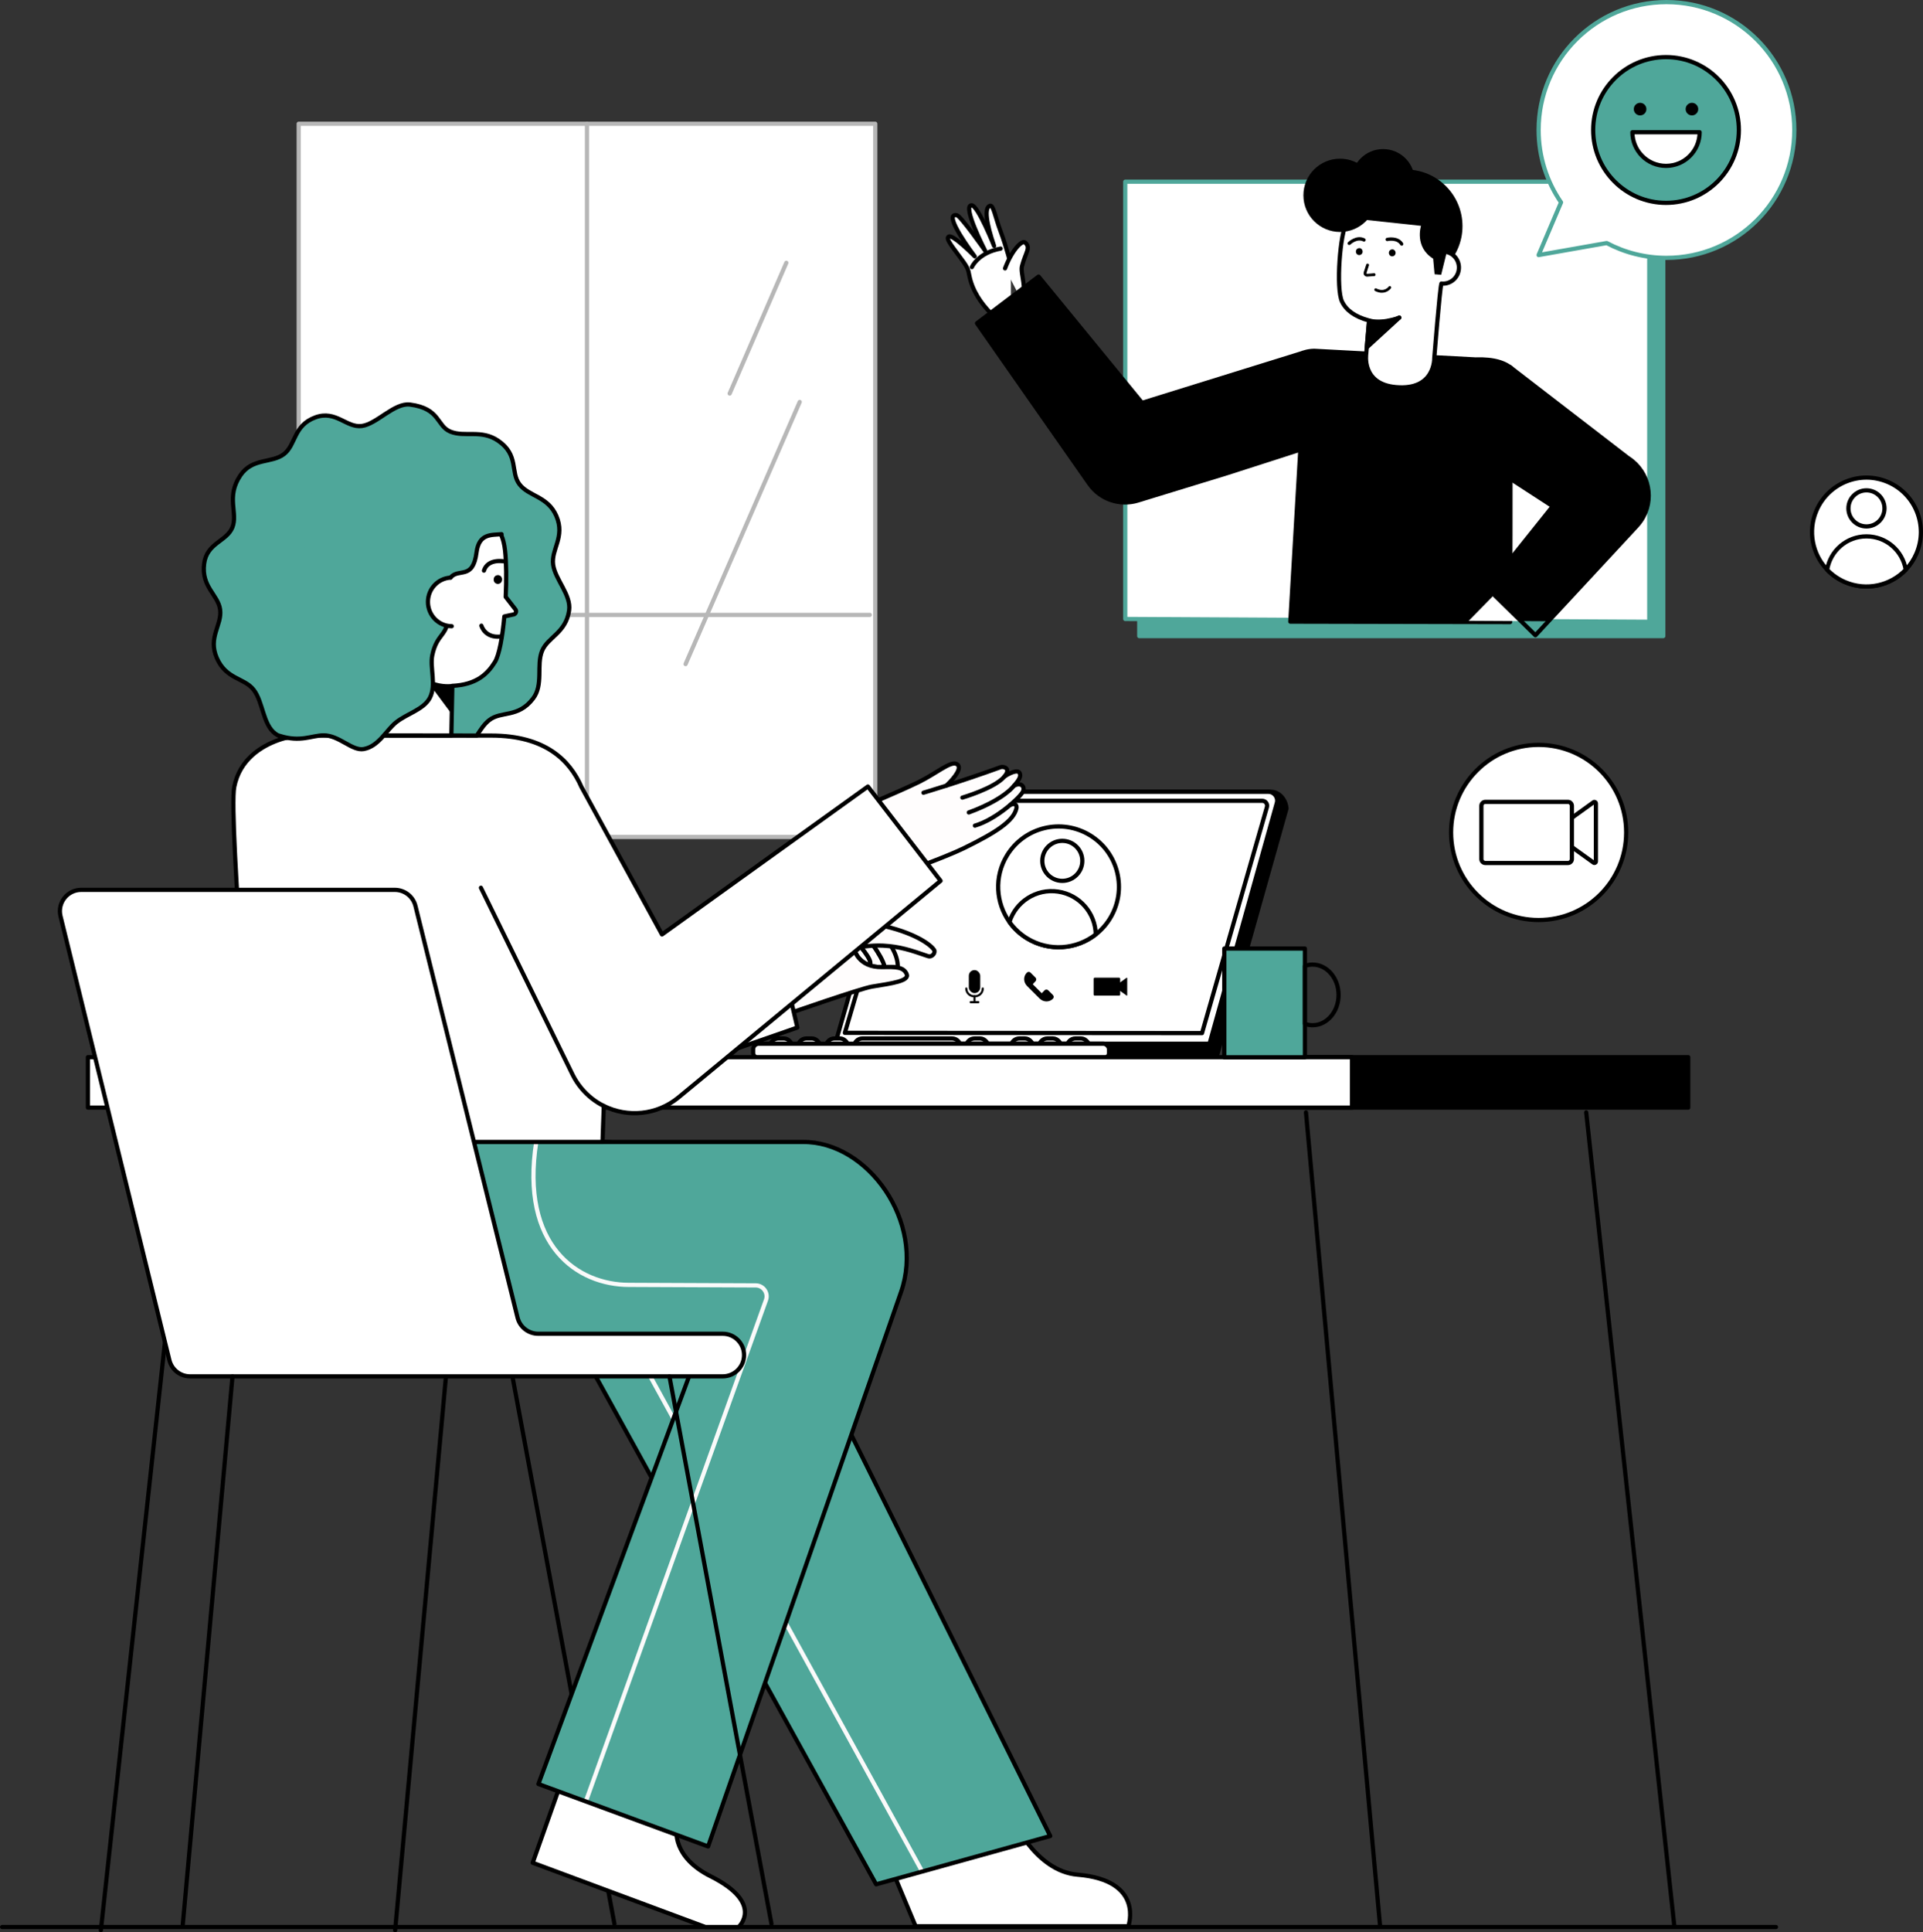 <svg id="Layer_2" data-name="Layer 2" xmlns="http://www.w3.org/2000/svg" viewBox="0 0 686.222 689.368" style="width: 100%; height: 100%;">
  <rect x="0" y="0" width="686.222" height="689.368" fill="#333333" stroke="none"/>
  <g id="Layer_1-2" data-name="Layer 1">
    <g>
      <line x1="182.864" y1="491.026" x2="219.252" y2="686.319" fill="#fff" stroke="#000" stroke-linecap="round" stroke-linejoin="round" stroke-width="1.5"></line>
      <g>
        <g>
          <rect x="106.594" y="44.147" width="205.738" height="254.444" transform="translate(418.925 342.739) rotate(180)" fill="#fff" stroke="#b7b7b7" stroke-linecap="round" stroke-linejoin="round" stroke-width="1.5"></rect>
          <line x1="209.463" y1="298.592" x2="209.463" y2="44.147" fill="#fff" stroke="#b7b7b7" stroke-linecap="round" stroke-linejoin="round" stroke-width="1.5"></line>
          <line x1="106.594" y1="219.365" x2="310.382" y2="219.365" fill="#fff" stroke="#b7b7b7" stroke-linecap="round" stroke-linejoin="round" stroke-width="1.5"></line>
        </g>
        <line x1="244.65" y1="236.914" x2="285.38" y2="143.392" fill="#fff" stroke="#b7b7b7" stroke-linecap="round" stroke-linejoin="round" stroke-width="1.5"></line>
        <line x1="260.381" y1="140.397" x2="280.599" y2="93.762" fill="#fff" stroke="#b7b7b7" stroke-linecap="round" stroke-linejoin="round" stroke-width="1.5"></line>
      </g>
      <path d="m300.75,373.474l25.192-88.173c.478-1.673,2.007-2.827,3.747-2.827h123.823c3.133,0,5.401,2.99,5.558,6.007l-25.321,89.993-2.376.277-8.291.396" stroke="#000" stroke-linecap="round" stroke-linejoin="round" stroke-width="1.5"></path>
      <path d="m430.75,375.474l24.883-89.006c.561-2.006-.947-3.994-3.03-3.994h-125.913c-1.74,0-3.269,1.154-3.747,2.827l-25.192,88.173" fill="#fff" stroke="#000" stroke-linecap="round" stroke-linejoin="round" stroke-width="1.5"></path>
      <path d="m428.944,368.568l23.155-80.659c.316-1.113-.52-2.219-1.676-2.219h-122.814c-1.081,0-2.033.714-2.335,1.753l-23.779,81.031,127.448.094Z" fill="#fff" stroke="#000" stroke-linecap="round" stroke-linejoin="round" stroke-width="1.5"></path>
      <rect x="466.471" y="377.147" width="135.978" height="17.992" stroke="#000" stroke-linecap="round" stroke-linejoin="round" stroke-width="1.5"></rect>
      <g>
        <rect x="360.75" y="370.474" width="8" height="6" rx="3" ry="3" fill="#fff" stroke="#000" stroke-linecap="round" stroke-linejoin="round" stroke-width="1.5"></rect>
        <rect x="370.75" y="370.474" width="8" height="6" rx="3" ry="3" fill="#fff" stroke="#000" stroke-linecap="round" stroke-linejoin="round" stroke-width="1.5"></rect>
        <rect x="380.75" y="370.474" width="8" height="6" rx="3" ry="3" fill="#fff" stroke="#000" stroke-linecap="round" stroke-linejoin="round" stroke-width="1.5"></rect>
        <rect x="284.75" y="370.474" width="8" height="6" rx="3" ry="3" fill="#fff" stroke="#000" stroke-linecap="round" stroke-linejoin="round" stroke-width="1.5"></rect>
        <rect x="274.75" y="370.474" width="8" height="6" rx="3" ry="3" fill="#fff" stroke="#000" stroke-linecap="round" stroke-linejoin="round" stroke-width="1.5"></rect>
        <rect x="294.75" y="370.474" width="8" height="6" rx="3" ry="3" fill="#fff" stroke="#000" stroke-linecap="round" stroke-linejoin="round" stroke-width="1.5"></rect>
        <rect x="344.75" y="370.474" width="8" height="6" rx="3" ry="3" fill="#fff" stroke="#000" stroke-linecap="round" stroke-linejoin="round" stroke-width="1.5"></rect>
        <path d="m339.75,376.474h-2c-1.657,0-33-1.343-33-3h0c0-1.657,1.343-3,3-3h32c1.657,0,3,1.343,3,3h0c0,1.657-1.343,3-3,3Z" fill="#fff" stroke="#000" stroke-linecap="round" stroke-linejoin="round" stroke-width="1.5"></path>
        <path d="m306.266,372.349h125.484v3.734c0,.836-.679,1.516-1.516,1.516h-123.969c-.836,0-1.516-.679-1.516-1.516v-2.219c0-.836.679-1.516,1.516-1.516Z" stroke="#000" stroke-linecap="round" stroke-linejoin="round" stroke-width="1.5"></path>
        <rect x="268.75" y="372.349" width="127" height="5.25" rx="2.021" ry="2.021" fill="#fff" stroke="#000" stroke-linecap="round" stroke-linejoin="round" stroke-width="1.5"></rect>
      </g>
      <g>
        <line x1="466.035" y1="396.841" x2="492.497" y2="687.269" fill="none" stroke="#000" stroke-linecap="round" stroke-linejoin="round" stroke-width="1.5"></line>
        <line x1="67.79" y1="396.841" x2="36.002" y2="688.618" fill="none" stroke="#000" stroke-linecap="round" stroke-linejoin="round" stroke-width="1.5"></line>
      </g>
      <line x1=".75" y1="687.474" x2="633.75" y2="687.474" fill="none" stroke="#000" stroke-linecap="round" stroke-linejoin="round" stroke-width="1.5"></line>
      <g>
        <line x1="566.035" y1="396.841" x2="597.497" y2="687.269" fill="none" stroke="#000" stroke-linecap="round" stroke-linejoin="round" stroke-width="1.5"></line>
        <line x1="167.79" y1="396.841" x2="141.002" y2="688.618" fill="none" stroke="#000" stroke-linecap="round" stroke-linejoin="round" stroke-width="1.5"></line>
      </g>
      <rect x="31.375" y="377.147" width="451.074" height="17.992" fill="#fff" stroke="#000" stroke-linecap="round" stroke-linejoin="round" stroke-width="1.5"></rect>
      <g>
        <rect x="436.886" y="338.397" width="28.767" height="38.79" fill="#4FA79A" stroke="#000" stroke-linecap="round" stroke-linejoin="round" stroke-width="1.5"></rect>
        <path d="m477.673,354.932c0,5.98-4.152,10.823-9.276,10.823-.955,0-1.875-.168-2.744-.484v-20.678c.868-.311,1.789-.48,2.744-.48,5.124,0,9.276,4.843,9.276,10.819Z" fill="none" stroke="#000" stroke-linecap="round" stroke-linejoin="round" stroke-width="1.5"></path>
      </g>
      <g>
        <rect x="406.542" y="70.928" width="187" height="156" fill="#4FA79A" stroke="#4FA79A" stroke-linecap="round" stroke-linejoin="round" stroke-width="1.5"></rect>
        <polygon points="588.542 221.82 401.542 220.82 401.542 64.82 588.542 64.82 588.542 221.82" fill="#fff" stroke="#4FA79A" stroke-linecap="round" stroke-linejoin="round" stroke-width="1.5"></polygon>
        <g>
          <g>
            <g>
              <path d="m360.749,94.558s-1.529-6.269-3.714-12.102c-1.906-5.089-2.548-9.404-3.733-9.056-2.159.634-1.301,6.268,1.446,14.359,0,0-5.73-14.464-8.018-14.514-3.56-.078,4.849,16.245,4.849,16.245,0,0-8.717-12.442-10.121-12.712-5.583-1.074,6.369,14.664,6.369,14.664,0,0-7.572-7.738-9.211-7.057-1.509.627,1.666,4.078,5.27,9.138,2.168,3.044,1.58,3.58,2.463,6.607,3.142,10.775,14.4,17.429,14.4,17.429" fill="#fff" stroke="#000" stroke-linecap="round" stroke-linejoin="round" stroke-width="1.5"></path>
              <path d="m368.043,113.892s-4.305-5.934-3.628-6.87c2.395-3.311-.386-9.529.278-12.047,1.36-5.153,3.238-6.536,1.125-8.457-1.011-.92-4.582,2.391-7.162,9.231" fill="#fff" stroke="#000" stroke-linecap="round" stroke-linejoin="round" stroke-width="1.5"></path>
            </g>
            <path d="m346.819,95.291s2.2-5.132,10.264-6.599" fill="#fff" stroke="#000" stroke-linecap="round" stroke-linejoin="round" stroke-width="1.5"></path>
          </g>
          <path d="m470,125.203l56.555,3.029c26.84-.936,12.313,25.285,12.335,25.751.305,6.705,0,67.948,0,67.948l-78.443-.162,3.578-61.365-26.105,8.399-31.282,9.592-.604.19c-6.288,1.919-13.358-.304-17.329-5.982l-40.063-57.285,21.978-16.652,36.913,45.045,56.84-17.657s2.788-1.159,5.63-.851Z" stroke="#000" stroke-linecap="round" stroke-linejoin="round" stroke-width="1.5"></path>
          <path d="m585.545,185.897c-.47.7-1.05,1.41-1.6,2.01l-31.41,33.72-9.55-.05,1.41,1.37-.04.07-1.47-1.44-8.92-8.78-3.18-3.12,23.21-28.85-31.25-20.98c-7.55-5.06-9.56-15.28-4.49-22.82,5.06-7.54,15.28-9.55,22.82-4.49l39.6,30.94.53.36c7.29,4.89,9.23,14.77,4.34,22.06Z"></path>
          <polyline points="523.065 221.467 532.735 211.607 533.965 212.797 542.985 221.577" fill="#fff" stroke="#000" stroke-linecap="round" stroke-linejoin="round" stroke-width="1.5"></polyline>
          <path d="m538.078,170.213l16.022,10.401-23.344,29.159,17.162,16.866,36.132-38.944c.554-.599,1.132-1.313,1.601-2.012,4.895-7.292,2.953-17.171-4.339-22.067l-.524-.352-42.034-32.381" fill="none" stroke="#000" stroke-linecap="round" stroke-linejoin="round" stroke-width="1.5"></path>
          <g>
            <g>
              <circle cx="501.689" cy="80.683" r="20.2"></circle>
              <path d="m514.469,101.169c3.105.274,5.847-2.055,6.125-5.201.266-3.011-1.824-5.674-4.726-6.138-1.242-10.345-8.825-18.814-19.486-19.755-8.015-.707-11.32,3.34-15.79,9.45-2.366,3.233-3.924,23.47-1.684,28.079,1.498,3.082,4.523,5.36,9.639,6.753l-.993,11.779s-1.853,10.864,10.574,11.967c14.025,1.245,13.676-10.301,13.676-10.301,0,0,2.017-25.314,2.557-26.647.036.004.071.012.107.015Z" fill="#fff" stroke="#000" stroke-linecap="round" stroke-linejoin="round" stroke-width="1.5"></path>
              <path d="m475.773,77.202l31.314,3.36s-2.454,7.537,4.334,11.715l.507,5.555,2.342.207,2.199-8.895-.052-19.687-16.64-7.433-18.277,4.351-5.727,10.827Z"></path>
              <circle cx="478.188" cy="69.681" r="13.071"></circle>
              <circle cx="493.552" cy="64.47" r="11.288"></circle>
              <path d="m488.674,114.373s5.197,1.6,10.66-1.055" fill="#fff" stroke="#000" stroke-linecap="round" stroke-linejoin="round" stroke-width="1.5"></path>
            </g>
            <path d="m498.01,90.255v-.098c.002-.624-.55-1.222-1.193-1.193-.648.029-1.191.524-1.193,1.193v.098c-.002.624.55,1.222,1.193,1.193.648-.029,1.191-.524,1.193-1.193h0Z"></path>
            <path d="m486.249,89.807v-.098c.002-.624-.55-1.222-1.193-1.193-.648.029-1.191.524-1.193,1.193v.098c-.002.624.55,1.222,1.193,1.193.648-.029,1.191-.524,1.193-1.193h0Z"></path>
            <g>
              <path d="m487.847,98.689c-.377,0-.733-.172-.969-.471-.254-.324-.33-.752-.202-1.144l.874-2.686c.085-.263.367-.407.63-.321s.406.368.321.63l-.874,2.687c-.034.104.009.18.038.216.028.036.102.086.2.089l2.472-.191c.282-.036.517.183.537.459.021.275-.185.517-.459.537l-2.473.191c-.032.003-.064.004-.096.004Z"></path>
              <path d="m487.848,98.544c-.333,0-.647-.152-.855-.415-.224-.286-.292-.663-.179-1.009l.875-2.686c.06-.186.261-.29.447-.228.186.061.288.261.228.447l-.875,2.686c-.04.122-.017.25.062.351.079.101.2.147.326.143l2.472-.191c.194-.012.365.131.381.326.015.195-.131.366-.326.381l-2.472.191c-.028.002-.056.003-.084.003Z"></path>
            </g>
            <g>
              <path d="m495.026,85.425s3.616-.861,5.166,1.636" fill="#fff"></path>
              <path d="m500.193,87.649c-.197,0-.389-.098-.5-.278-1.303-2.1-4.499-1.381-4.531-1.374-.314.076-.632-.122-.706-.437-.075-.316.12-.631.435-.707.164-.039,4.049-.926,5.801,1.897.171.276.086.638-.19.81-.096.06-.204.088-.309.088Z"></path>
            </g>
            <g>
              <path d="m481.476,86.821s2.676-2.58,5.28-1.219" fill="#fff"></path>
              <path d="m481.477,87.409c-.154,0-.307-.06-.423-.179-.226-.234-.219-.606.015-.831.122-.118,3.015-2.855,5.961-1.317.287.151.399.506.249.794-.151.287-.505.398-.794.249-2.202-1.153-4.576,1.099-4.599,1.121-.114.11-.261.165-.408.165Z"></path>
            </g>
            <path d="m499.334,113.318l-11.572,10.608.786-9.194s3.133.336,6.338-.231c3.205-.568,4.448-1.183,4.448-1.183Z" stroke="#000" stroke-linecap="round" stroke-linejoin="round" stroke-width="1.5"></path>
            <g>
              <path d="m493.113,104.443c-.698,0-1.504-.173-2.412-.634-.246-.125-.345-.427-.22-.673.126-.246.425-.343.673-.22,2.847,1.449,4.325-.554,4.386-.639.159-.224.471-.277.696-.119.225.159.279.468.122.693-.015.021-1.144,1.591-3.245,1.591Z"></path>
              <path d="m493.112,104.268c-.674,0-1.452-.167-2.332-.614-.16-.082-.224-.278-.143-.439.082-.16.279-.222.439-.143,2.992,1.52,4.541-.603,4.606-.694.105-.148.309-.181.454-.079.147.103.183.306.081.453-.015.02-1.09,1.516-3.103,1.516Z"></path>
            </g>
          </g>
        </g>
        <path d="m640.3,46.371c0,25.196-20.425,45.621-45.621,45.621-7.706,0-14.966-1.911-21.331-5.284l-24.29,4.284,8.006-18.799c-5.05-7.342-8.006-16.237-8.006-25.822,0-25.196,20.425-45.621,45.621-45.621s45.621,20.425,45.621,45.621Z" fill="#fff" stroke="#4FA79A" stroke-linecap="round" stroke-linejoin="round" stroke-width="1.5"></path>
        <circle cx="594.519" cy="46.371" r="26" fill="#4FA79A" stroke="#000" stroke-linecap="round" stroke-linejoin="round" stroke-width="1.5"></circle>
        <g>
          <circle cx="585.269" cy="38.928" r="2.25"></circle>
          <circle cx="603.769" cy="38.928" r="2.25"></circle>
        </g>
        <path d="m606.519,47.181c0,6.627-5.373,12-12,12s-12-5.373-12-12h24Z" fill="#fff" stroke="#000" stroke-linecap="round" stroke-linejoin="round" stroke-width="1.5"></path>
      </g>
      <g>
        <path d="m683.902,197.455c-.949,2.214-2.252,4.157-3.833,5.798-5.429,5.671-14.014,7.689-21.665,4.413-2.477-1.062-4.624-2.575-6.378-4.413-5.226-5.452-6.996-13.698-3.833-21.077,4.217-9.865,15.633-14.436,25.49-10.219,9.865,4.217,14.436,15.633,10.219,25.498Z" fill="#fff" stroke="#000" stroke-linecap="round" stroke-linejoin="round" stroke-width="1.5"></path>
        <circle cx="666.046" cy="181.369" r="6.434" fill="#fff" stroke="#000" stroke-linecap="round" stroke-linejoin="round" stroke-width="1.5"></circle>
        <path d="m680.069,203.253c-5.429,5.671-14.014,7.689-21.665,4.413-2.477-1.062-4.624-2.575-6.378-4.413,1.099-6.754,6.958-11.905,14.021-11.905s12.922,5.151,14.021,11.905Z" fill="#fff" stroke="#000" stroke-linecap="round" stroke-linejoin="round" stroke-width="1.5"></path>
      </g>
      <g>
        <circle cx="549.058" cy="296.976" r="31.238" fill="#fff" stroke="#000" stroke-linecap="round" stroke-linejoin="round" stroke-width="1.5"></circle>
        <g>
          <path d="m569.491,286.618v20.715c0,.309-.218.44-.312.482-.094.042-.337.116-.564-.091l-8.014-5.761v-9.974l8.014-5.761c.227-.207.47-.134.564-.091.094.042.312.172.312.482Z" fill="#fff" stroke="#000" stroke-linecap="round" stroke-linejoin="round" stroke-width="1.5"></path>
          <path d="m560.929,287.48v18.991c0,.774-.628,1.407-1.396,1.407h-29.511c-.768,0-1.396-.633-1.396-1.407v-18.991c0-.774.628-1.407,1.396-1.407h29.511c.768,0,1.396.633,1.396,1.407Z" fill="#fff" stroke="#000" stroke-linecap="round" stroke-linejoin="round" stroke-width="1.5"></path>
        </g>
      </g>
      <g>
        <path d="m396.144,327.593c-1.391,2.281-3.128,4.208-5.124,5.761-6.856,5.369-16.6,6.229-24.483,1.425-2.553-1.557-4.67-3.557-6.306-5.852-4.877-6.811-5.519-16.144-.881-23.747,6.187-10.165,19.443-13.382,29.6-7.196,10.165,6.187,13.382,19.443,7.194,29.608Z" fill="#fff" stroke="#000" stroke-linecap="round" stroke-linejoin="round" stroke-width="1.5"></path>
        <circle cx="379.078" cy="307.114" r="7.137" fill="#fff" stroke="#000" stroke-linecap="round" stroke-linejoin="round" stroke-width="1.5"></circle>
        <path d="m391.02,333.354c-6.856,5.369-16.6,6.229-24.483,1.425-2.553-1.557-4.67-3.557-6.306-5.852,2.273-7.243,9.519-11.973,17.274-10.858,7.755,1.115,13.375,7.695,13.515,15.285Z" fill="#fff" stroke="#000" stroke-linecap="round" stroke-linejoin="round" stroke-width="1.5"></path>
      </g>
      <g>
        <path d="m372.125,355.288l1.281-1.325,1.679,1.679c-.972.972-2.474.884-3.446-.088l-4.451-4.451c-.972-.972-1.06-2.474-.088-3.446l1.757,1.757-1.303,1.392"></path>
        <path d="m367.762,346.993l1.757,1.757c.358.358.367.934.021,1.303l-1.004,1.072,3.208,3.208.988-1.022c.175-.181.415-.284.666-.286.251-.002.493.097.671.274l1.679,1.679c.366.366.366.959,0,1.325-1.313,1.313-3.409,1.274-4.771-.088l-4.451-4.451c-1.363-1.363-1.401-3.458-.088-4.771.366-.366.959-.366,1.325,0Zm-.21,2.441l-.199-.199c-.006.125.005.251.032.377l.167-.178Zm5.954,5.954l-.088-.088-.083.086c.057.004.114.005.171.002Z"></path>
      </g>
      <g>
        <path d="m402.25,348.95v6.083c0,.091-.064.129-.092.141-.028.012-.099.034-.166-.027l-2.353-1.692v-2.929l2.353-1.692c.067-.061.138-.039.166-.027.028.012.092.051.092.141Z"></path>
        <path d="m390.663,348.79h8.663c.226,0,.41.184.41.41v5.583c0,.226-.184.41-.41.41h-8.663c-.228,0-.413-.185-.413-.413v-5.577c0-.228.185-.413.413-.413Z"></path>
      </g>
      <g>
        <g>
          <path d="m350.705,352.653c0,1.52-1.243,2.763-2.763,2.763h-.36c-1.52,0-2.763-1.243-2.763-2.763" fill="#fff"></path>
          <path d="m347.942,355.79h-.36c-1.73,0-3.137-1.407-3.137-3.137,0-.207.167-.374.374-.374s.374.167.374.374c0,1.317,1.072,2.389,2.389,2.389h.36c1.317,0,2.389-1.072,2.389-2.389,0-.207.167-.374.374-.374s.374.167.374.374c0,1.73-1.407,3.137-3.137,3.137Z"></path>
        </g>
        <rect x="345.724" y="346.075" width="4.077" height="8.22" rx="2.038" ry="2.038"></rect>
        <path d="m347.762,357.907c-.207,0-.374-.167-.374-.374v-2.118c0-.207.167-.374.374-.374s.374.167.374.374v2.118c0,.207-.167.374-.374.374Z"></path>
        <path d="m349.138,357.907h-2.752c-.207,0-.374-.167-.374-.374s.167-.374.374-.374h2.752c.207,0,.374.167.374.374s-.167.374-.374.374Z"></path>
      </g>
      <g>
        <path id="l" d="m402.646,687.2h-75.914l-11.492-27.504,45.717-11.545s8.332,19.382,23.564,20.646c24.038,2.001,18.125,18.403,18.125,18.403Z" fill="#fff" stroke="#000" stroke-linecap="round" stroke-linejoin="round" stroke-width="1.5"></path>
        <path id="l-2" data-name="l" d="m312.648,672.236l-107.672-194.997h-68.232c-22.171,0-46.37-8.494-45.663-38.301.526-22.155.428-31.535.428-31.535h123.496c14.874,0,40.871,8.333,47.247,20.708l112.527,226.893-62.131,17.232Z" fill="#4FA79A"></path>
        <line id="l-3" data-name="l" x1="329.09" y1="667.675" x2="219.307" y2="467.808" fill="none" stroke="#fafafa" stroke-linecap="round" stroke-linejoin="round" stroke-width="1.5"></line>
        <path id="st" d="m312.648,672.236l-107.672-194.997h-68.232c-22.171,0-46.37-8.494-45.663-38.301.526-22.155.428-31.535.428-31.535h123.496c14.874,0,40.871,8.333,47.247,20.708l112.527,226.893-62.131,17.232Z" fill="none" stroke="#000" stroke-linecap="round" stroke-linejoin="round" stroke-width="1.5"></path>
        <path id="l-4" data-name="l" d="m263.553,687.474h-11.792l-61.676-22.932,9.912-27.936,41.451,16.148s-1.559,9.766,12.114,16.602c19.372,9.691,9.99,18.118,9.99,18.118Z" fill="#fff" stroke="#000" stroke-linecap="round" stroke-linejoin="round" stroke-width="1.5"></path>
        <path id="l-5" data-name="l" d="m165.36,407.403h121.109c21.415,0,41.52,24.162,36.265,49.827-.966,4.718-70.051,201.495-70.051,201.495l-60.556-22.287,58.864-159.2h-85.632" fill="#4FA79A"></path>
        <path id="l-6" data-name="l" d="m209.133,642.436l64.228-178.71c.859-2.524-1.011-5.147-3.677-5.159l-45.221-.188c-18.232,0-38.949-13.796-33.086-51.104" fill="none" stroke="#fafafa" stroke-linecap="round" stroke-linejoin="round" stroke-width="1.5"></path>
        <path id="st-2" data-name="st" d="m165.36,407.403h121.109c23.214-.275,43.799,28.615,35.039,53.593-1.594,4.545-68.824,197.729-68.824,197.729l-60.556-22.287,58.864-159.2h-85.632" fill="none" stroke="#000" stroke-linecap="round" stroke-linejoin="round" stroke-width="1.5"></path>
        <g id="ha">
          <path id="sk" d="m304.906,338.374c-.187.182.807,4.568,5.768,6.116-.08-.243-.104-.518-.068-.832.123-1.156-1.611-3.637-3.322-5.765-1.292.183-2.252.352-2.378.48Z" fill="#fffdfd" stroke="#000" stroke-linecap="round" stroke-linejoin="round" stroke-width="1.5"></path>
          <path id="sk-2" data-name="sk" d="m307.284,337.894c1.711,2.128,3.445,4.609,3.322,5.765-.036.314-.011.589.068.832.463.14.952.264,1.489.35.788.133,1.657.204,2.62.184.311-.006.623-.012.92-.017-.421-2.113-2.269-5.146-3.957-7.573" fill="#fffdfd" stroke="#000" stroke-linecap="round" stroke-linejoin="round" stroke-width="1.5"></path>
          <path id="sk-3" data-name="sk" d="m311.747,337.434c1.688,2.427,3.536,5.46,3.957,7.573,1.918-.032,3.442-.025,4.64.202.194-2.691-1.093-5.645-2.326-7.606" fill="#fffdfd" stroke="#000" stroke-linecap="round" stroke-linejoin="round" stroke-width="1.5"></path>
          <path id="sk-4" data-name="sk" d="m333.317,338.872c-2.093-3.081-11.359-8.073-24.496-9.608-7.153-.836-40.454,3.03-47.346,3.849l-1.471-.095,21.088,28.691s26.003-9.072,30.083-9.736c7.171-1.167,13.502-2.007,12.341-4.525s-3.763-2.526-8.736-2.425c-8.542.173-10.107-6.428-9.871-6.65.393-.368,5.982-1.243,10.209-1.017,5.981.319,9.839,1.606,16.009,3.744,1.577.546,2.797-1.336,2.191-2.227Z" fill="#fffdfd" stroke="#000" stroke-linecap="round" stroke-linejoin="round" stroke-width="1.5"></path>
        </g>
        <g id="ha-2" data-name="ha">
          <path id="sk-5" data-name="sk" d="m361.885,280.291c.951-1.07,2.166-2.595,2.174-3.607.02-2.401-2.638-1.541-5.554.266l-.056.056c2.501-2.994-.437-3.653-1.35-3.321-7.471,2.717-14.497,5.035-19.589,6.654l-.114-.038.411-.117c3.337-3.218,5.572-6.444,3.63-7.596-2.111-1.252-7.233,3.28-13.532,6.387-6.378,3.145-26.056,11.442-26.056,11.442l19.43,21.165s16.078-5.754,22.722-9.007c11.458-5.611,17.754-9.699,18.729-14.228.152-.709-.084-2.163-2.248-1.177l-.02.012c2.464-2.088,4.198-3.98,4.571-4.776.83-1.774-.656-3.442-3.148-2.116Z" fill="#fffdfd"></path>
          <path id="st-3" data-name="st" d="m321.278,311.583s16.078-5.754,22.722-9.007c11.458-5.611,17.754-9.699,18.729-14.228.153-.709-.084-2.163-2.248-1.177" fill="none" stroke="#000" stroke-linecap="round" stroke-linejoin="round" stroke-width="1.5"></path>
          <path id="st-4" data-name="st" d="m301.848,290.418s19.679-8.297,26.056-11.442c6.299-3.106,11.421-7.638,13.532-6.387,1.942,1.152-.293,4.378-3.63,7.596" fill="none" stroke="#000" stroke-linecap="round" stroke-linejoin="round" stroke-width="1.5"></path>
          <path id="st-5" data-name="st" d="m347.897,294.549c7.856-2.312,16.257-10.265,17.136-12.142.831-1.775-.658-3.444-3.152-2.114" fill="none" stroke="#000" stroke-linecap="round" stroke-linejoin="round" stroke-width="1.5"></path>
          <path id="st-6" data-name="st" d="m345.72,289.848c6.607-2.409,12.517-5.622,15.591-8.925.931-1.001,2.737-3.006,2.747-4.239.02-2.401-2.638-1.541-5.554.266" fill="none" stroke="#000" stroke-linecap="round" stroke-linejoin="round" stroke-width="1.5"></path>
          <path id="st-7" data-name="st" d="m329.527,282.802s12.942-3.795,27.572-9.116c.936-.341,4.018.353,1.165,3.546-3.606,4.036-14.843,7.315-14.843,7.315" fill="none" stroke="#000" stroke-linecap="round" stroke-linejoin="round" stroke-width="1.5"></path>
        </g>
        <polyline id="bl" points="180.295 402.784 284.544 366.581 275.39 327.292 191.443 352.254" fill="#fff" stroke="#000" stroke-linecap="round" stroke-linejoin="round" stroke-width="1.5"></polyline>
        <path id="bl-2" data-name="bl" d="m309.712,280.594l-73.475,52.774-28.746-52.604-.003.004c-4.168-9.575-12.963-18.353-32.152-18.353l-65.607-.087c-3.582-.005-7.154.548-10.523,1.766-5.947,2.15-13.678,6.799-15.617,16.648-2.134,10.837,7.619,126.661,7.619,126.661h123.795c.174-4.47.328-8.751.463-12.85,8.452,4.194,18.937,3.326,26.68-3.072l93.496-77.248-25.93-33.64Z" fill="#fff" stroke="#000" stroke-linecap="round" stroke-linejoin="round" stroke-width="1.5"></path>
        <path id="st-8" data-name="st" d="m171.618,316.703l32.735,66.746c.824,1.655,1.849,3.242,3.077,4.729,2.276,2.755,5.026,4.889,8.033,6.382" fill="#fff" stroke="#000" stroke-linecap="round" stroke-linejoin="round" stroke-width="1.5"></path>
        <path d="m203.079,217.809c-1.18,8.04-7.61,9.44-9.65,14.41-2.1,5.14.6,12.05-3.24,17.04-5.36,6.95-11.25,4.28-15.58,7.63-1.75,1.35-3.11,3.41-4.44,5.52l-60.71-.08c-2.59,0-5.18.29-7.69.92-1.34-.3-2.57-.78-3.61-1.57-4.37-3.34-4.29-11.25-7.63-15.58-3.34-4.33-9.79-3.68-13.15-11.32-3.26-7.42,1.91-11.8,1.17-17.3-.72-5.32-6.77-8.09-5.7-16.38.95-7.43,8.03-7.93,10.06-12.9,2.11-5.14-2.35-10.84,2.83-18.55,4.28-6.38,11.25-4.29,15.58-7.63,4.33-3.34,3.38-10.3,11.31-13.15,7.29-2.61,11.01,3.84,16.51,3.1,5.32-.71,11.6-8.35,17.18-7.64,10.84,1.4,9.44,7.62,14.41,9.66,5.14,2.1,11.01-.87,17.04,3.24,7.51,5.12,4.28,11.25,7.63,15.58,3.34,4.32,10.11,4.23,13.15,11.31,3.19,7.44-1.91,11.8-1.17,17.31.72,5.32,6.52,10.81,5.7,16.38Z" fill="#4FA79A" stroke="#000" stroke-linecap="round" stroke-linejoin="round" stroke-width="1.5"></path>
        <path id="h_6_h" d="m175.427,205.158s-10.755-2.703-17.658-11.223c0,0-2.112,7.407-14.024,7.158-11.912-.249-12.226,4.693-14.394,9.122s-10.273,3.43-10.273,3.43l-13.487-10.231,16.444-26.54,46.866,1.534,2.982,14.459,3.543,12.291Z" fill="#4FA79A"></path>
        <path d="m183.848,217.298l-3.382-4.357c.293-6.177.238-12.259-.228-16.502-.26-2.39-.77-4.13-1.18-5.11-3.74-8.83-10.46-13.03-22.34-13.2-15.29-.21-28.08,10.26-30.27,23.72-.5,3.07-.89,19.01-.89,21.09-.03,10.1-.37,38.08-.37,38.08,0,0,0,.5.09,1.33l35.79.05v-.17l.35-17.54c8.583-.429,12.52-4.18,15.2-8.51,1.538-2.49,2.695-8.958,3.367-16.263l3.447-.746c.766-.298.983-1.278.416-1.872Z" fill="#fff" stroke="#000" stroke-linecap="round" stroke-linejoin="round" stroke-width="1.5"></path>
        <path d="m179.167,206.818l.014-.154c.008-.207-.035-.399-.129-.578-.06-.186-.164-.347-.31-.483-.136-.146-.297-.25-.483-.31-.179-.094-.371-.137-.578-.129l-.399.054c-.254.071-.475.2-.662.386l-.235.304c-.136.234-.204.486-.205.757l-.014.154c-.008.207.035.399.129.578.06.186.164.347.31.483.136.146.297.25.483.31.179.094.371.137.578.129l.399-.054c.254-.071.475-.2.662-.386l.235-.304c.136-.234.204-.486.205-.757h0Z"></path>
        <path d="m179.799,200.256s-5.701-1.1-7.096,3.314" fill="#fff" stroke="#000" stroke-linecap="round" stroke-linejoin="round" stroke-width="1.5"></path>
        <path d="m153.698,243.68c4.233,1.639,7.615,1.06,7.615,1.06" fill="none" stroke="#000" stroke-linecap="round" stroke-linejoin="round" stroke-width="1.5"></path>
        <polygon points="161.175 254.729 153.247 244.065 161.345 244.901 161.175 254.729"></polygon>
        <path d="m171.79,223.21s1.253,4.597,7.052,3.862" fill="#fff" stroke="#000" stroke-linecap="round" stroke-linejoin="round" stroke-width="1.5"></path>
        <path d="m184.173,185.528l-8.856-18.22-62.932,1.157-12.577,94.042c7.422,2.37,11.717.12,15.608-.178,5.565-.425,10.215,5.663,14.404,4.887,5.331-.987,8.005-6.726,11.519-9.528,3.923-3.128,9.941-4.575,12.095-8.807,2.321-4.559-.073-10.75.828-15.116,1.661-8.052,5.752-6.838,5.528-14.123,0,0-3.066-8.719.96-13.573,2.943-3.548,8.022,1.029,9.31-9.006,1.481-11.545,15.428-1.645,14.113-11.536Z" fill="#4FA79A"></path>
        <path id="h_6_h-2" data-name="h_6_h" d="m160.749,206.07c2.943-3.548,8.022,1.029,9.31-9.006.87-6.784,5.26-6.16,8.927-6.501" fill="none" stroke="#000" stroke-linecap="round" stroke-linejoin="round" stroke-width="1.5"></path>
        <path d="m159.789,219.643c.224,7.285-3.867,6.071-5.528,14.123-.901,4.366,1.494,10.557-.828,15.116-2.154,4.231-8.173,5.679-12.095,8.807-3.514,2.802-6.188,8.541-11.519,9.528-4.189.776-8.823-4.958-14.404-4.887-4.247.054-8.185,2.548-15.608.178" fill="none" stroke="#000" stroke-linecap="round" stroke-linejoin="round" stroke-width="1.5"></path>
        <path d="m161.209,223.407c-4.731-.039-8.535-3.957-8.496-8.752.038-4.589,3.584-8.307,8.036-8.585" fill="#fff" stroke="#000" stroke-linecap="round" stroke-linejoin="round" stroke-width="1.5"></path>
        <g>
          <path d="m184.661,469.936l-36.371-146.596c-.8-3.445-3.87-5.883-7.406-5.883H28.982c-4.89,0-8.508,4.549-7.409,9.313l38.853,158.362c.796,3.45,3.868,5.894,7.409,5.894h190.072c4.199,0,7.603-3.404,7.603-7.603h0c0-4.199-3.404-7.603-7.603-7.603h-65.839c-3.537,0-6.606-2.438-7.406-5.883Z" fill="#fff" stroke="#000" stroke-linecap="round" stroke-linejoin="round" stroke-width="1.5"></path>
          <line x1="82.967" y1="491.026" x2="65.148" y2="687.405" fill="#fff" stroke="#000" stroke-linecap="round" stroke-linejoin="round" stroke-width="1.5"></line>
          <line x1="238.898" y1="491.026" x2="275.286" y2="686.319" fill="#fff" stroke="#000" stroke-linecap="round" stroke-linejoin="round" stroke-width="1.5"></line>
        </g>
      </g>
    </g>
  </g>
</svg>